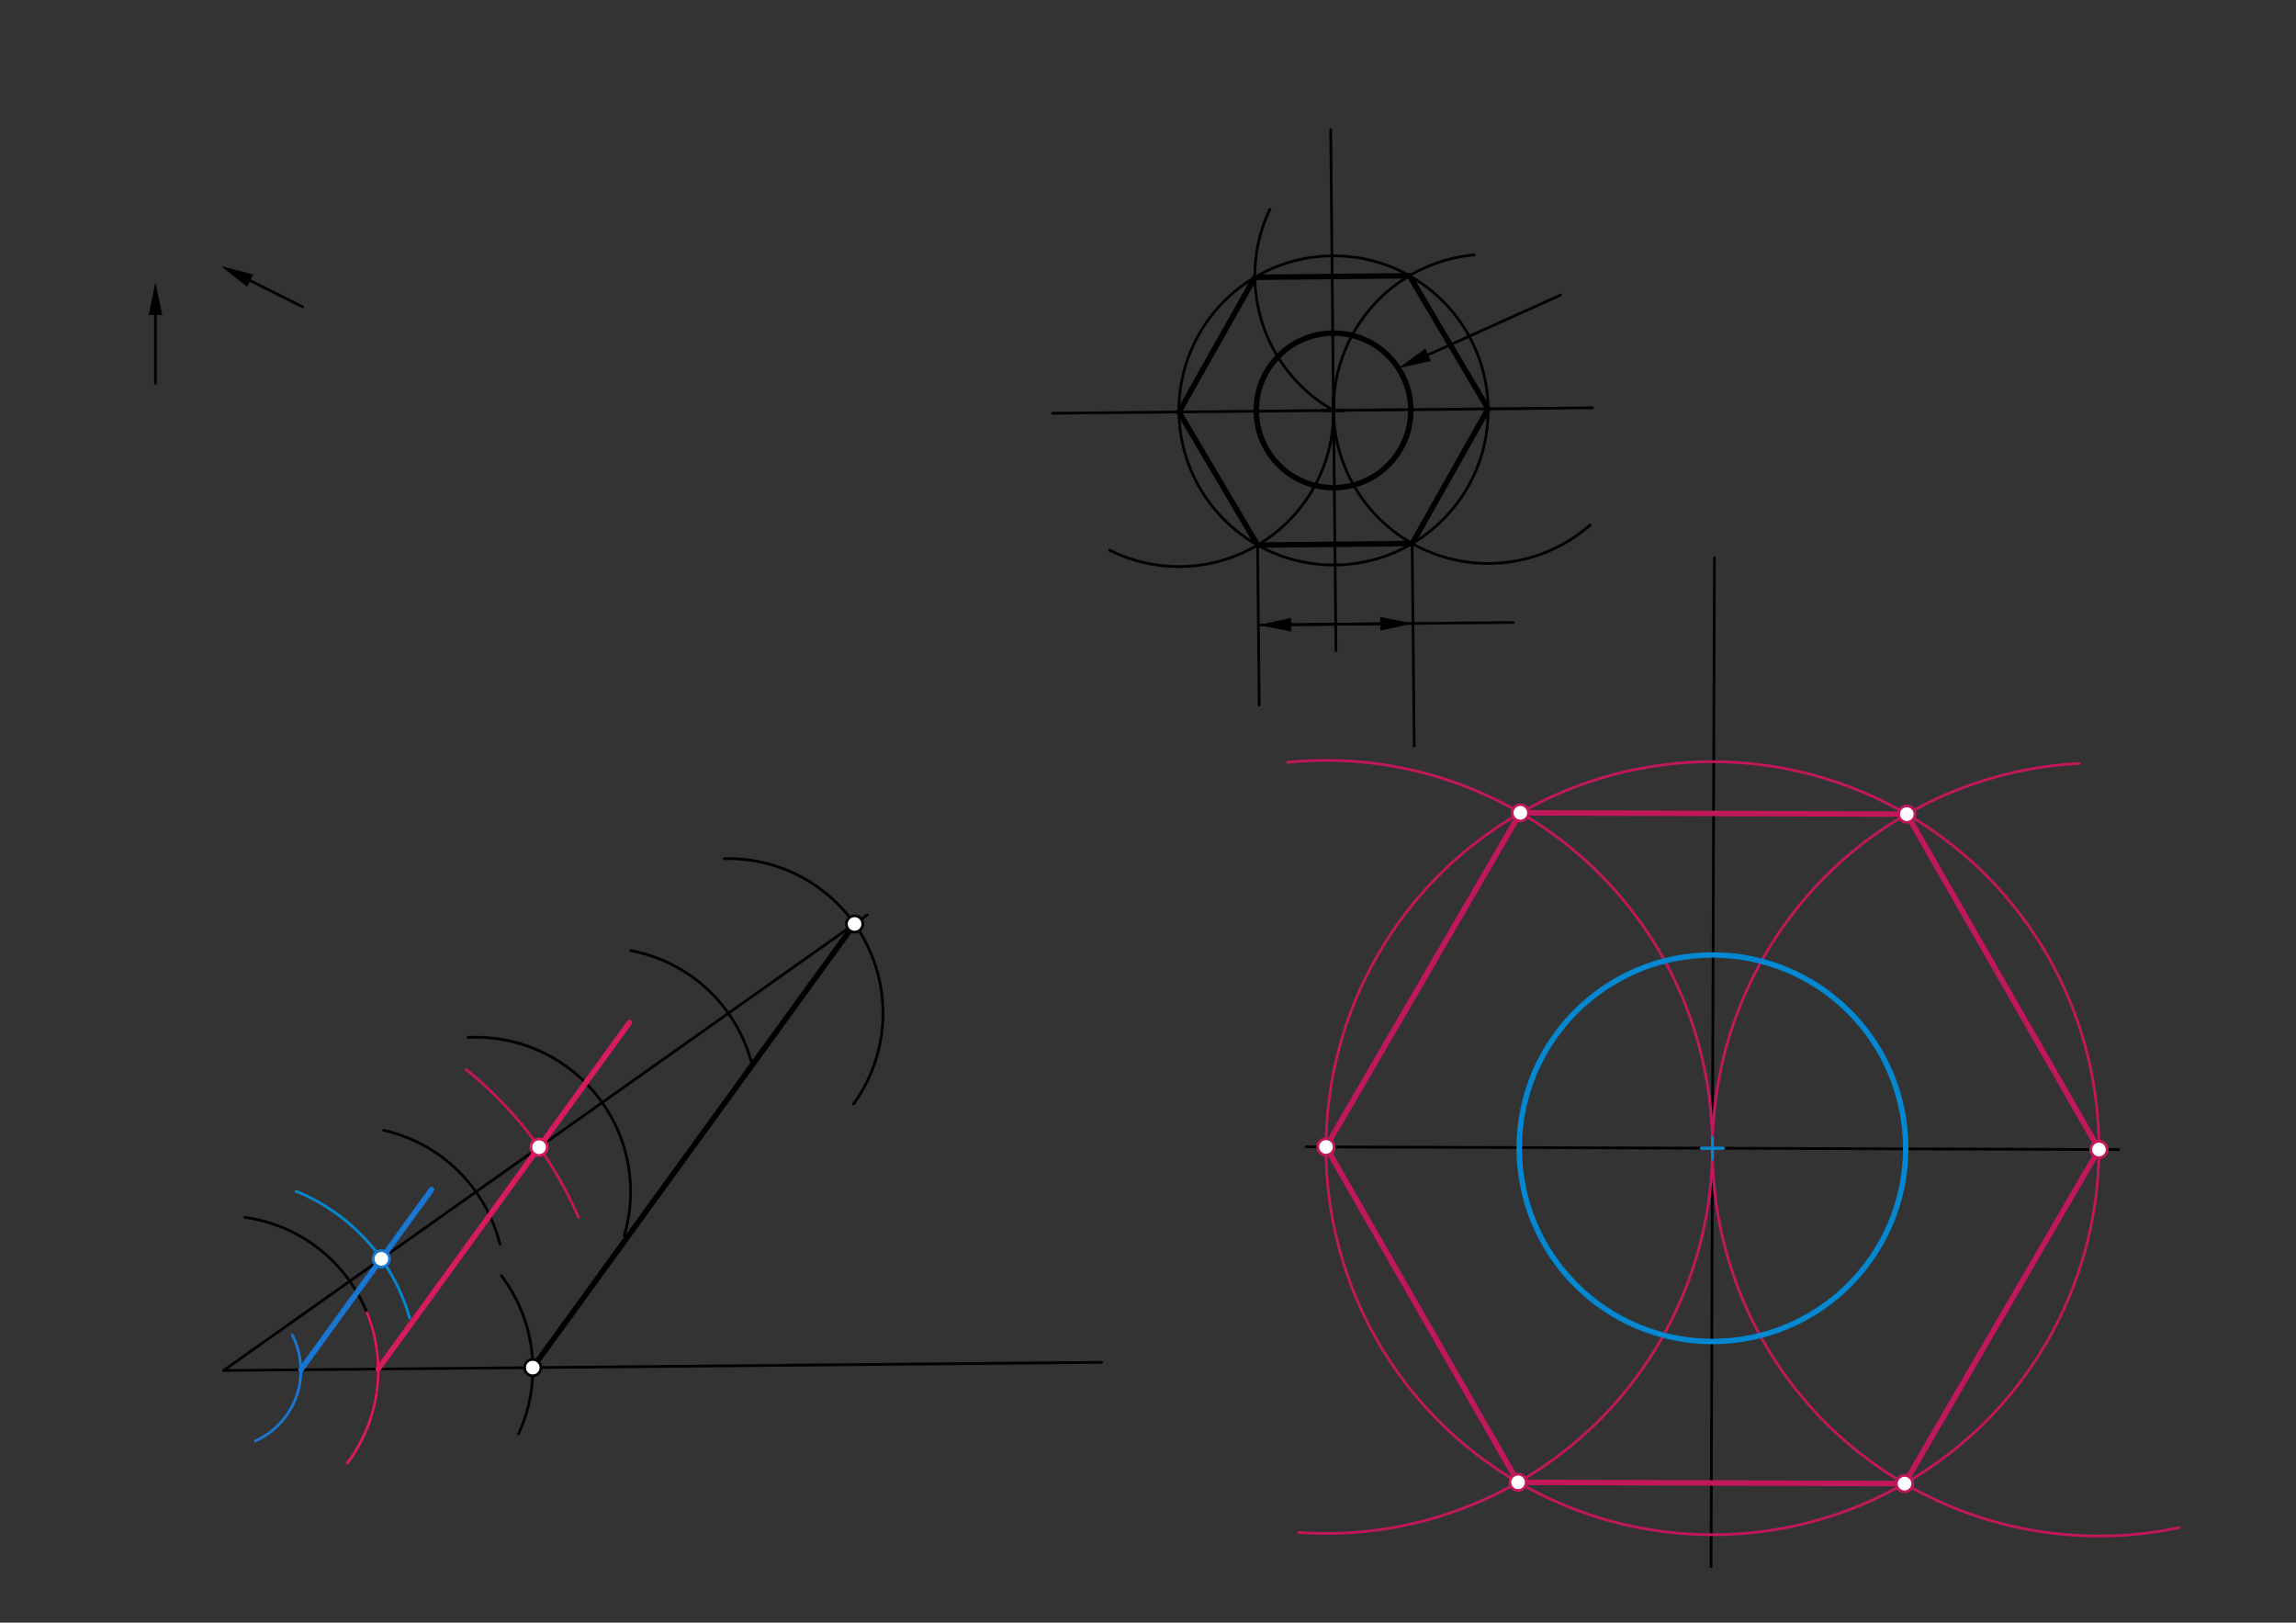 <svg xmlns="http://www.w3.org/2000/svg" class="svg--816" height="100%" preserveAspectRatio="xMidYMid meet" viewBox="0 0 842 595" width="100%"><rect x="0" y="0" width="842" height="595" fill="#333333" stroke="none"/><defs><marker id="marker-arrow" markerHeight="16" markerUnits="userSpaceOnUse" markerWidth="24" orient="auto-start-reverse" refX="24" refY="4" viewBox="0 0 24 8"><path d="M 0 0 L 24 4 L 0 8 z" stroke="inherit"></path></marker></defs><g class="aux-layer--949"></g><g class="main-layer--75a"><g class="element--733"><line stroke="#000000" stroke-dasharray="none" stroke-linecap="round" stroke-width="1" x1="57" x2="57" y1="115.531" y2="140.531"></line><path d="M57,103.531 l12,2.5 l0,-5 z" fill="#000000" stroke="#000000" stroke-width="0" transform="rotate(90, 57, 103.531)"></path></g><g class="element--733"><line stroke="#000000" stroke-dasharray="none" stroke-linecap="round" stroke-width="1" x1="91.733" x2="111" y1="102.898" y2="112.531"></line><path d="M81,97.531 l12,2.5 l0,-5 z" fill="#000000" stroke="#000000" stroke-width="0" transform="rotate(26.565, 81, 97.531)"></path></g><g class="element--733"><line stroke="#000000" stroke-dasharray="none" stroke-linecap="round" stroke-width="1" x1="386" x2="584" y1="151.531" y2="149.531"></line></g><g class="element--733"><line stroke="#000000" stroke-dasharray="none" stroke-linecap="round" stroke-width="1" x1="488" x2="489.93" y1="47.531" y2="238.603"></line></g><g class="element--733"><g class="center--a87"><line x1="485.04" y1="150.49" x2="493.04" y2="150.49" stroke="#000000" stroke-width="1" stroke-linecap="round"></line><line x1="489.04" y1="146.49" x2="489.04" y2="154.49" stroke="#000000" stroke-width="1" stroke-linecap="round"></line><circle class="hit--87b" cx="489.04" cy="150.49" r="4" stroke="none" fill="transparent"></circle></g><circle cx="489.04" cy="150.49" fill="none" r="28.346" stroke="#000000" stroke-dasharray="none" stroke-width="1"></circle></g><g class="element--733"><g class="center--a87"><line x1="485.04" y1="150.49" x2="493.04" y2="150.49" stroke="#000000" stroke-width="1" stroke-linecap="round"></line><line x1="489.04" y1="146.49" x2="489.04" y2="154.49" stroke="#000000" stroke-width="1" stroke-linecap="round"></line><circle class="hit--87b" cx="489.04" cy="150.49" r="4" stroke="none" fill="transparent"></circle></g><circle cx="489.04" cy="150.49" fill="none" r="56.693" stroke="#000000" stroke-dasharray="none" stroke-width="1"></circle></g><g class="element--733"><path d="M 489.04 150.49 A 56.693 56.693 0 0 1 540.626 93.455" fill="none" stroke="#000000" stroke-dasharray="none" stroke-linecap="round" stroke-width="1"></path></g><g class="element--733"><path d="M 489.04 150.489 A 56.692 56.692 0 0 1 465.687 76.772" fill="none" stroke="#000000" stroke-dasharray="none" stroke-linecap="round" stroke-width="1"></path></g><g class="element--733"><path d="M 447.596 189.175 A 56.694 56.694 0 0 0 449.462 191.082" fill="none" stroke="#000000" stroke-dasharray="none" stroke-linecap="round" stroke-width="1"></path></g><g class="element--733"><path d="M 489.04 150.489 A 56.693 56.693 0 0 1 406.943 201.744" fill="none" stroke="#000000" stroke-dasharray="none" stroke-linecap="round" stroke-width="1"></path></g><g class="element--733"><path d="M 489.04 150.489 A 56.693 56.693 0 0 0 583.113 192.539" fill="none" stroke="#000000" stroke-dasharray="none" stroke-linecap="round" stroke-width="1"></path></g><g class="element--733"><line stroke="#000000" stroke-dasharray="none" stroke-linecap="round" stroke-width="2" x1="460.2" x2="516.889" y1="101.681" y2="101.109"></line></g><g class="element--733"><line stroke="#000000" stroke-dasharray="none" stroke-linecap="round" stroke-width="2" x1="460.2" x2="432.35" y1="101.681" y2="151.063"></line></g><g class="element--733"><line stroke="#000000" stroke-dasharray="none" stroke-linecap="round" stroke-width="2" x1="432.35" x2="461.191" y1="151.063" y2="199.872"></line></g><g class="element--733"><line stroke="#000000" stroke-dasharray="none" stroke-linecap="round" stroke-width="2" x1="461.191" x2="517.881" y1="199.872" y2="199.299"></line></g><g class="element--733"><line stroke="#000000" stroke-dasharray="none" stroke-linecap="round" stroke-width="2" x1="517.881" x2="545.73" y1="199.299" y2="149.918"></line></g><g class="element--733"><line stroke="#000000" stroke-dasharray="none" stroke-linecap="round" stroke-width="2" x1="545.73" x2="516.889" y1="149.918" y2="101.109"></line></g><g class="element--733"><g class="center--a87"><line x1="485.04" y1="150.489" x2="493.04" y2="150.489" stroke="#000000" stroke-width="1" stroke-linecap="round"></line><line x1="489.04" y1="146.489" x2="489.04" y2="154.489" stroke="#000000" stroke-width="1" stroke-linecap="round"></line><circle class="hit--87b" cx="489.04" cy="150.489" r="4" stroke="none" fill="transparent"></circle></g><circle cx="489.04" cy="150.489" fill="none" r="28.346" stroke="#000000" stroke-dasharray="none" stroke-width="2"></circle></g><g class="element--733"><line stroke="#000000" stroke-dasharray="none" stroke-linecap="round" stroke-width="1" x1="523.731" x2="572.219" y1="130.086" y2="108.235"></line><path d="M512.791,135.016 l12,2.5 l0,-5 z" fill="#000000" stroke="#000000" stroke-width="0" transform="rotate(335.742, 512.791, 135.016)"></path></g><g class="element--733"><line stroke="#000000" stroke-dasharray="none" stroke-linecap="round" stroke-width="1" x1="461.191" x2="461.783" y1="199.872" y2="258.493"></line></g><g class="element--733"><line stroke="#000000" stroke-dasharray="none" stroke-linecap="round" stroke-width="1" x1="517.881" x2="518.631" y1="199.299" y2="273.515"></line></g><g class="element--733"><line stroke="#000000" stroke-dasharray="none" stroke-linecap="round" stroke-width="1" x1="461.487" x2="554.967" y1="229.182" y2="228.238"></line></g><g class="element--733"><line stroke="#000000" stroke-dasharray="none" stroke-linecap="round" stroke-width="1" x1="473.486" x2="506.178" y1="229.061" y2="228.731"></line><path d="M461.487,229.182 l12,2.5 l0,-5 z" fill="#000000" stroke="#000000" stroke-width="0" transform="rotate(359.421, 461.487, 229.182)"></path><path d="M518.177,228.61 l12,2.5 l0,-5 z" fill="#000000" stroke="#000000" stroke-width="0" transform="rotate(179.421, 518.177, 228.61)"></path></g><g class="element--733"><line stroke="#000000" stroke-dasharray="none" stroke-linecap="round" stroke-width="1" x1="82" x2="404" y1="502.531" y2="499.531"></line></g><g class="element--733"><line stroke="#000000" stroke-dasharray="none" stroke-linecap="round" stroke-width="1" x1="82" x2="318" y1="502.531" y2="335.531"></line></g><g class="element--733"><path d="M 134.183 480.371 A 56.693 56.693 0 0 1 135.947 519.96" fill="none" stroke="#000000" stroke-dasharray="none" stroke-linecap="round" stroke-width="1"></path></g><g class="element--733"><path d="M 183.871 467.757 A 56.693 56.693 0 0 1 190.193 525.7" fill="none" stroke="#000000" stroke-dasharray="none" stroke-linecap="round" stroke-width="1"></path></g><g class="element--733"><path d="M 89.819 446.38 A 56.693 56.693 0 0 1 134.183 480.371" fill="none" stroke="#000000" stroke-dasharray="none" stroke-linecap="round" stroke-width="1"></path></g><g class="element--733"><path d="M 140.711 414.471 A 56.693 56.693 0 0 1 183.333 456.255" fill="none" stroke="#000000" stroke-dasharray="none" stroke-linecap="round" stroke-width="1"></path></g><g class="element--733"><path d="M 171.746 380.413 A 56.693 56.693 0 0 1 228.926 453.1" fill="none" stroke="#000000" stroke-dasharray="none" stroke-linecap="round" stroke-width="1"></path></g><g class="element--733"><path d="M 231.349 348.579 A 56.693 56.693 0 0 1 275.462 389.125" fill="none" stroke="#000000" stroke-dasharray="none" stroke-linecap="round" stroke-width="1"></path></g><g class="element--733"><path d="M 265.612 314.867 A 56.693 56.693 0 0 1 313.043 404.774" fill="none" stroke="#000000" stroke-dasharray="none" stroke-linecap="round" stroke-width="1"></path></g><g class="element--733"><line stroke="#000000" stroke-dasharray="none" stroke-linecap="round" stroke-width="2" x1="195.381" x2="313.391" y1="501.475" y2="338.793"></line></g><g class="element--733"><path d="M 134.584 481.341 A 56.693 56.693 0 0 1 127.354 536.547" fill="none" stroke="#D81B60" stroke-dasharray="none" stroke-linecap="round" stroke-width="1"></path></g><g class="element--733"><line stroke="#D81B60" stroke-dasharray="none" stroke-linecap="round" stroke-width="2" x1="138.69" x2="230.843" y1="502.003" y2="374.967"></line></g><g class="element--733"><path d="M 107.199 489.55 A 28.346 28.346 0 0 1 93.667 528.365" fill="none" stroke="#1976D2" stroke-dasharray="none" stroke-linecap="round" stroke-width="1"></path></g><g class="element--733"><line stroke="#1976D2" stroke-dasharray="none" stroke-linecap="round" stroke-width="2" x1="110.345" x2="158.281" y1="502.267" y2="436.186"></line></g><g class="element--733"><line stroke="#000000" stroke-dasharray="none" stroke-linecap="round" stroke-width="1" x1="479" x2="777" y1="420.531" y2="421.531"></line></g><g class="element--733"><line stroke="#000000" stroke-dasharray="none" stroke-linecap="round" stroke-width="1" x1="628" x2="628.726" y1="421.031" y2="204.54"></line></g><g class="element--733"><line stroke="#000000" stroke-dasharray="none" stroke-linecap="round" stroke-width="1" x1="628" x2="627.485" y1="421.031" y2="574.496"></line></g><g class="element--733"><path d="M 170.913 392.157 A 141.732 141.732 0 0 1 212.119 446.343" fill="none" stroke="#C2185B" stroke-dasharray="none" stroke-linecap="round" stroke-width="1"></path></g><g class="element--733"><g class="center--a87"><line x1="624" y1="421.031" x2="632" y2="421.031" stroke="#C2185B" stroke-width="1" stroke-linecap="round"></line><line x1="628" y1="417.031" x2="628" y2="425.031" stroke="#C2185B" stroke-width="1" stroke-linecap="round"></line><circle class="hit--87b" cx="628" cy="421.031" r="4" stroke="none" fill="transparent"></circle></g><circle cx="628" cy="421.031" fill="none" r="141.732" stroke="#C2185B" stroke-dasharray="none" stroke-width="1"></circle></g><g class="element--733"><path d="M 108.588 436.842 A 70.866 70.866 0 0 1 150.195 483.26" fill="none" stroke="#0288D1" stroke-dasharray="none" stroke-linecap="round" stroke-width="1"></path></g><g class="element--733"><g class="center--a87"><line x1="624" y1="421.031" x2="632" y2="421.031" stroke="#0288D1" stroke-width="1" stroke-linecap="round"></line><line x1="628" y1="417.031" x2="628" y2="425.031" stroke="#0288D1" stroke-width="1" stroke-linecap="round"></line><circle class="hit--87b" cx="628" cy="421.031" r="4" stroke="none" fill="transparent"></circle></g><circle cx="628" cy="421.031" fill="none" r="70.866" stroke="#0288D1" stroke-dasharray="none" stroke-width="1"></circle></g><g class="element--733"><path d="M 628 421.031 A 141.732 141.732 0 0 1 762.503 279.959" fill="none" stroke="#C2185B" stroke-dasharray="none" stroke-linecap="round" stroke-width="1"></path></g><g class="element--733"><path d="M 628 421.031 A 141.732 141.732 0 0 0 799.16 560.15" fill="none" stroke="#C2185B" stroke-dasharray="none" stroke-linecap="round" stroke-width="1"></path></g><g class="element--733"><path d="M 628 421.031 A 141.732 141.732 0 0 0 472.199 279.523" fill="none" stroke="#C2185B" stroke-dasharray="none" stroke-linecap="round" stroke-width="1"></path></g><g class="element--733"><path d="M 628 421.031 A 141.732 141.732 0 0 1 476.247 561.933" fill="none" stroke="#C2185B" stroke-dasharray="none" stroke-linecap="round" stroke-width="1"></path></g><g class="element--733"><line stroke="#C2185B" stroke-dasharray="none" stroke-linecap="round" stroke-width="2" x1="557.546" x2="699.278" y1="298.05" y2="298.526"></line></g><g class="element--733"><line stroke="#C2185B" stroke-dasharray="none" stroke-linecap="round" stroke-width="2" x1="557.546" x2="486.269" y1="298.05" y2="420.556"></line></g><g class="element--733"><line stroke="#C2185B" stroke-dasharray="none" stroke-linecap="round" stroke-width="2" x1="486.269" x2="556.722" y1="420.556" y2="543.537"></line></g><g class="element--733"><line stroke="#C2185B" stroke-dasharray="none" stroke-linecap="round" stroke-width="2" x1="556.722" x2="698.454" y1="543.537" y2="544.012"></line></g><g class="element--733"><line stroke="#C2185B" stroke-dasharray="none" stroke-linecap="round" stroke-width="2" x1="698.454" x2="769.731" y1="544.012" y2="421.507"></line></g><g class="element--733"><line stroke="#C2185B" stroke-dasharray="none" stroke-linecap="round" stroke-width="2" x1="699.278" x2="769.731" y1="298.526" y2="421.507"></line></g><g class="element--733"><g class="center--a87"><line x1="624" y1="421.031" x2="632" y2="421.031" stroke="#0288D1" stroke-width="1" stroke-linecap="round"></line><line x1="628" y1="417.031" x2="628" y2="425.031" stroke="#0288D1" stroke-width="1" stroke-linecap="round"></line><circle class="hit--87b" cx="628" cy="421.031" r="4" stroke="none" fill="transparent"></circle></g><circle cx="628" cy="421.031" fill="none" r="70.866" stroke="#0288D1" stroke-dasharray="none" stroke-width="2"></circle></g><g class="element--733"><circle cx="313.391" cy="338.793" r="3" stroke="#000000" stroke-width="1" fill="#ffffff"></circle>}</g><g class="element--733"><circle cx="195.381" cy="501.475" r="3" stroke="#000000" stroke-width="1" fill="#ffffff"></circle>}</g><g class="element--733"><circle cx="197.696" cy="420.662" r="3" stroke="#D81B60" stroke-width="1" fill="#ffffff"></circle>}</g><g class="element--733"><circle cx="139.848" cy="461.597" r="3" stroke="#1976D2" stroke-width="1" fill="#ffffff"></circle>}</g><g class="element--733"><circle cx="557.546" cy="298.05" r="3" stroke="#C2185B" stroke-width="1" fill="#ffffff"></circle>}</g><g class="element--733"><circle cx="699.278" cy="298.526" r="3" stroke="#C2185B" stroke-width="1" fill="#ffffff"></circle>}</g><g class="element--733"><circle cx="486.269" cy="420.556" r="3" stroke="#C2185B" stroke-width="1" fill="#ffffff"></circle>}</g><g class="element--733"><circle cx="556.722" cy="543.537" r="3" stroke="#C2185B" stroke-width="1" fill="#ffffff"></circle>}</g><g class="element--733"><circle cx="698.454" cy="544.012" r="3" stroke="#C2185B" stroke-width="1" fill="#ffffff"></circle>}</g><g class="element--733"><circle cx="769.731" cy="421.507" r="3" stroke="#C2185B" stroke-width="1" fill="#ffffff"></circle>}</g></g><g class="snaps-layer--ac6"></g><g class="temp-layer--52d"></g></svg>